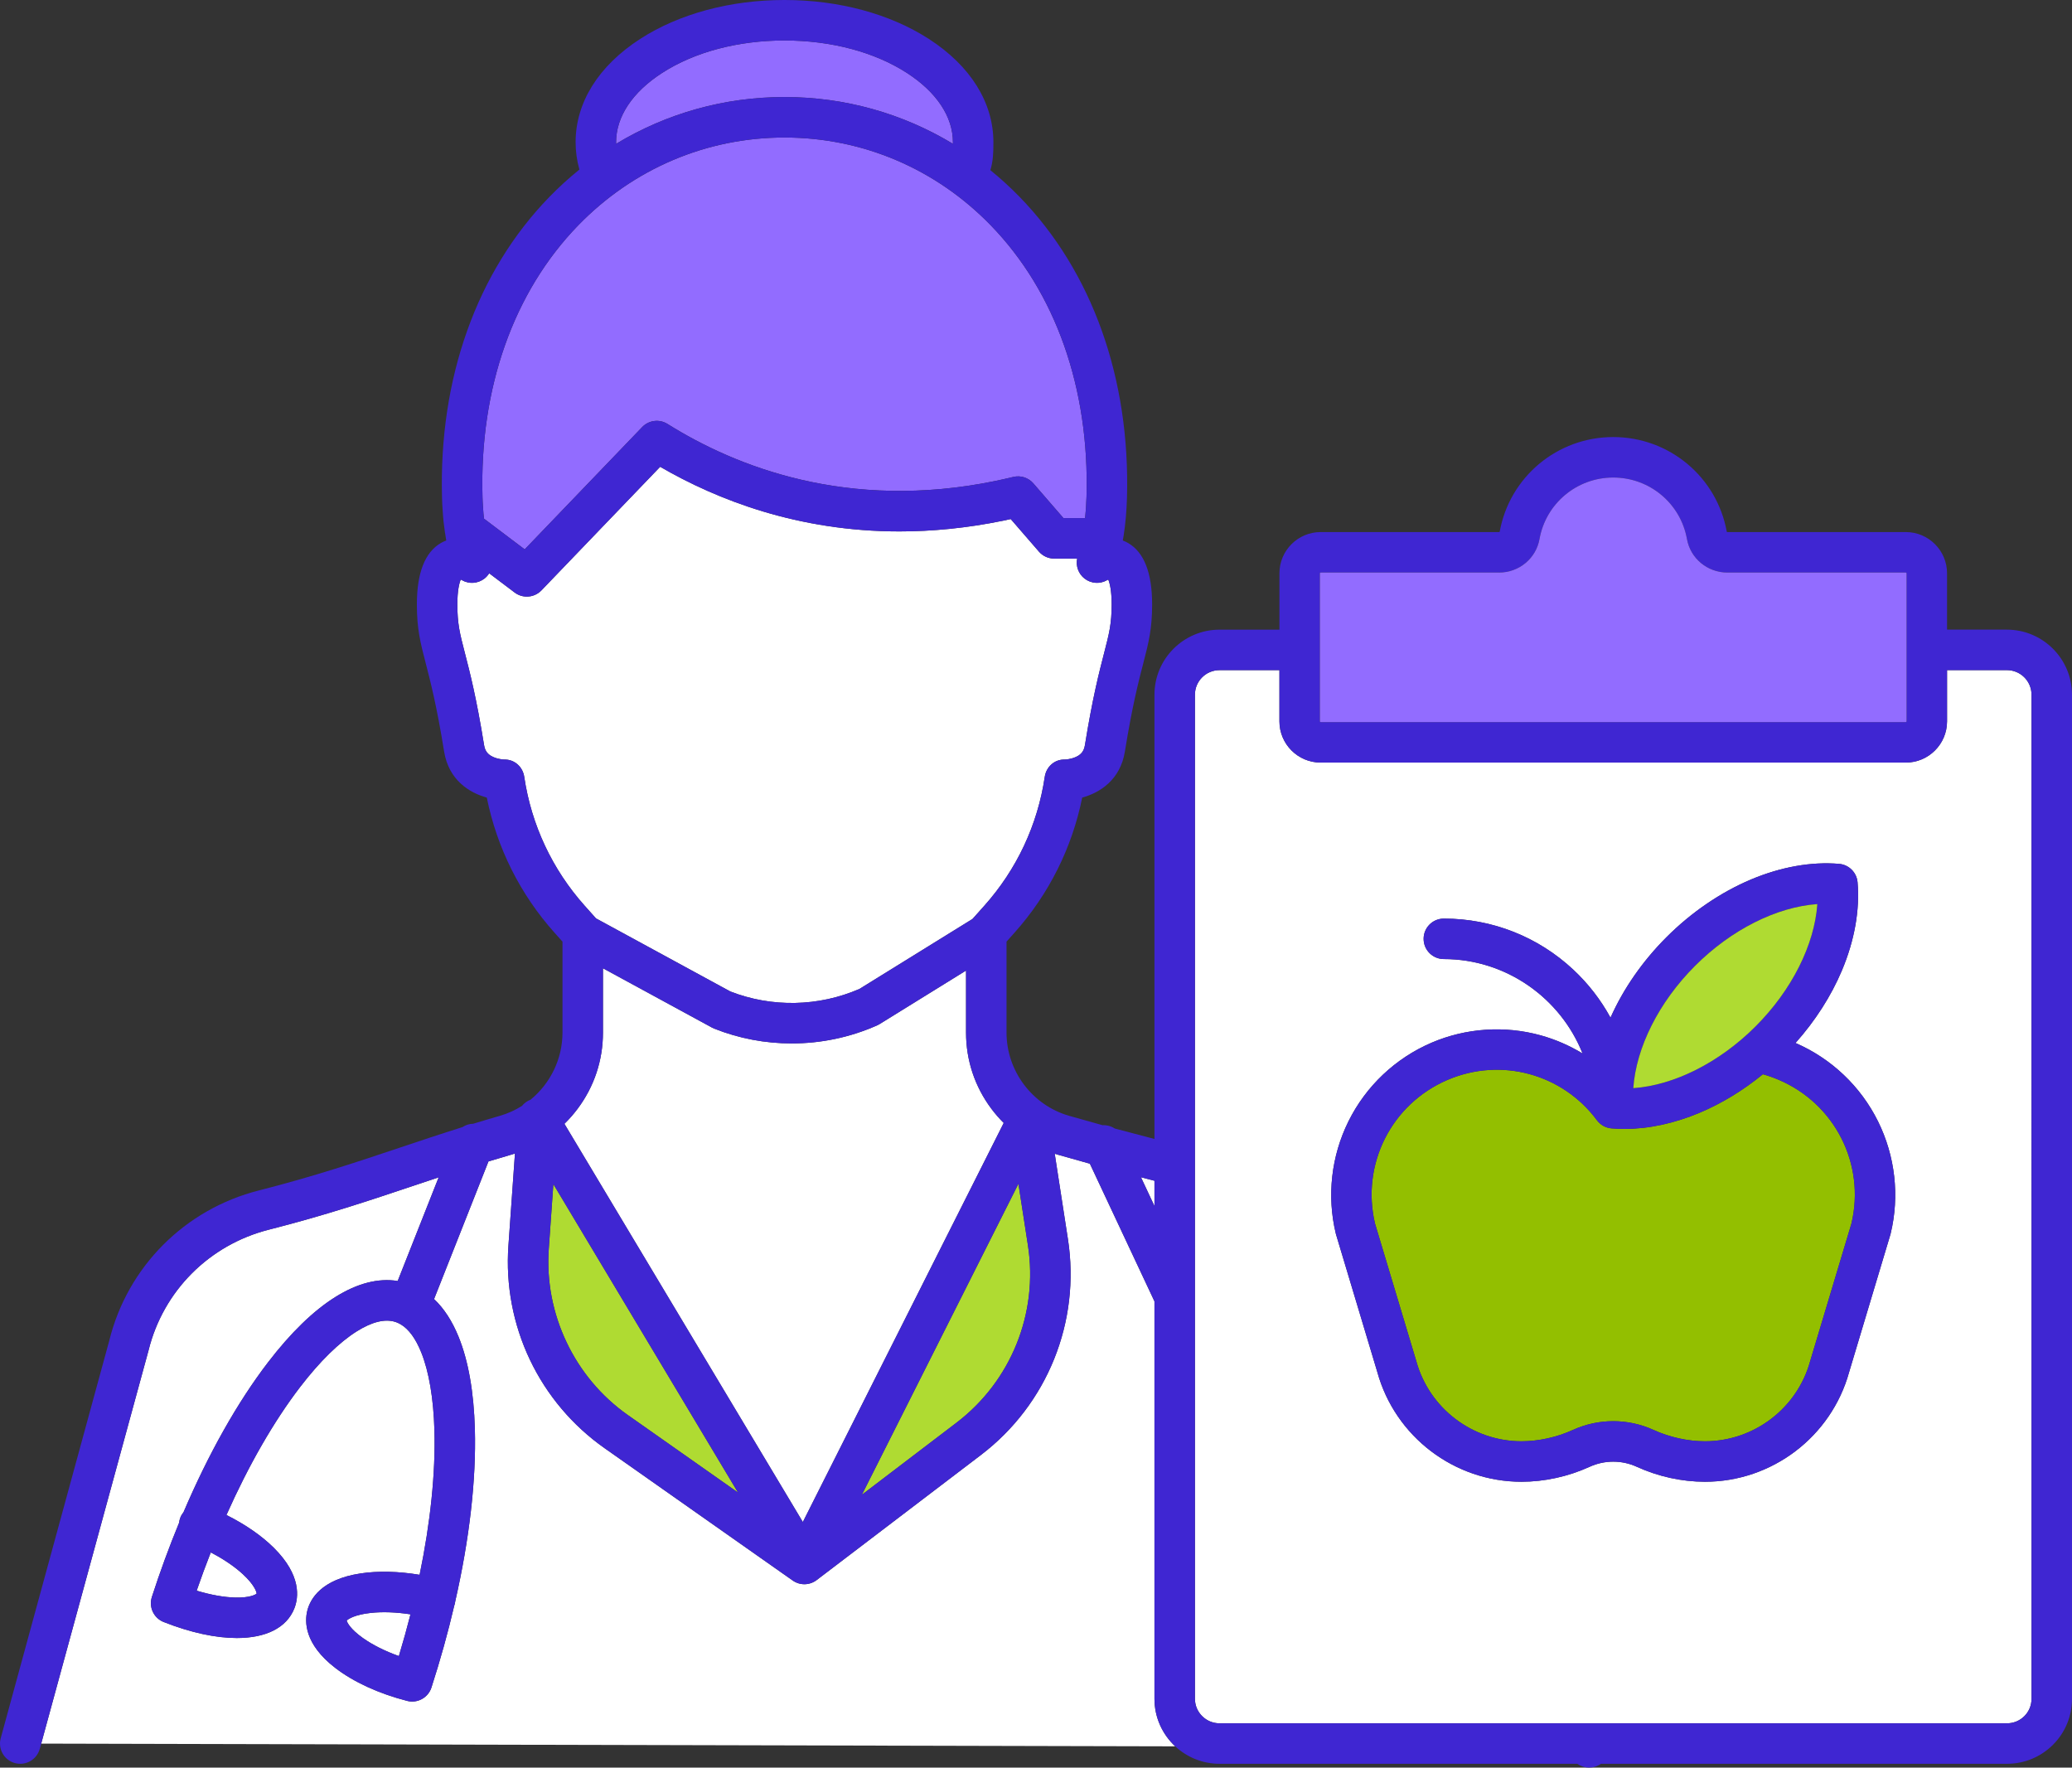 <?xml version="1.0" encoding="UTF-8" standalone="no"?><svg xmlns="http://www.w3.org/2000/svg" xmlns:xlink="http://www.w3.org/1999/xlink" fill="#000000" height="3132" preserveAspectRatio="xMidYMid meet" version="1" viewBox="0.0 0.0 3671.7 3132.0" width="3671.7" zoomAndPan="magnify"><rect x="0.0" y="0.0" width="3671.7" height="3132.0" fill="#333333" stroke="none"/><defs><clipPath id="a"><path d="M 0 0 L 3671.68 0 L 3671.68 3131.961 L 0 3131.961 Z M 0 0"/></clipPath></defs><g><g id="change1_1"><path d="M 1688.637 254.824 C 1688.637 253.887 1688.637 252.945 1688.637 251.953 C 1688.637 206.816 1659.684 163.242 1607.113 129.262 C 1549.695 92.16 1472.664 71.715 1390.184 71.715 C 1307.715 71.715 1230.672 92.16 1173.262 129.262 C 1120.691 163.242 1091.742 206.816 1091.742 251.953 C 1091.742 252.891 1091.781 253.828 1091.812 254.785 C 1181.203 200.773 1283.465 171.934 1390.184 171.934 C 1496.945 171.934 1599.223 200.793 1688.637 254.824" fill="#926cff"/></g><g id="change2_1"><path d="M 2045.773 3010.059 L 2045.773 2305.859 L 1931.32 2061.941 C 1912.438 2056.75 1893.516 2051.441 1874.492 2045.961 C 1872.652 2045.43 1870.852 2044.84 1869.023 2044.262 L 1892.457 2195.77 C 1915.043 2341.961 1855.965 2488.441 1738.27 2578.051 L 1447.195 2799.68 C 1447.168 2799.688 1447.156 2799.699 1447.145 2799.711 L 1447.129 2799.719 C 1446.273 2800.371 1445.406 2800.969 1444.512 2801.531 C 1444.191 2801.73 1443.871 2801.898 1443.539 2802.09 C 1442.941 2802.441 1442.34 2802.789 1441.727 2803.102 C 1441.355 2803.289 1440.984 2803.461 1440.613 2803.641 C 1440.016 2803.91 1439.426 2804.18 1438.824 2804.43 C 1438.441 2804.578 1438.047 2804.719 1437.676 2804.859 C 1437.051 2805.09 1436.438 2805.289 1435.809 2805.48 C 1435.426 2805.602 1435.043 2805.711 1434.66 2805.809 C 1434.008 2805.992 1433.355 2806.141 1432.707 2806.27 C 1432.336 2806.352 1431.965 2806.43 1431.605 2806.488 C 1430.891 2806.621 1430.164 2806.711 1429.434 2806.789 C 1429.129 2806.828 1428.82 2806.879 1428.516 2806.91 C 1427.48 2806.988 1426.445 2807.051 1425.41 2807.051 C 1425.398 2807.051 1425.398 2807.051 1425.398 2807.051 C 1424.426 2807.051 1423.469 2807 1422.512 2806.93 C 1422.215 2806.898 1421.934 2806.859 1421.641 2806.828 C 1420.965 2806.758 1420.285 2806.68 1419.621 2806.57 C 1419.266 2806.512 1418.934 2806.441 1418.586 2806.371 C 1417.973 2806.25 1417.375 2806.129 1416.773 2805.98 C 1416.402 2805.891 1416.047 2805.781 1415.676 2805.68 C 1415.098 2805.52 1414.523 2805.352 1413.961 2805.16 C 1413.594 2805.031 1413.207 2804.898 1412.84 2804.762 C 1412.289 2804.551 1411.754 2804.328 1411.215 2804.102 C 1410.844 2803.941 1410.461 2803.781 1410.09 2803.602 C 1409.555 2803.352 1409.043 2803.082 1408.52 2802.801 C 1408.16 2802.609 1407.805 2802.418 1407.434 2802.219 C 1406.883 2801.891 1406.336 2801.539 1405.797 2801.18 C 1405.504 2800.988 1405.199 2800.809 1404.902 2800.609 C 1404.867 2800.578 1404.816 2800.551 1404.762 2800.52 L 1071.121 2565.852 C 1014.398 2525.961 968.691 2471.77 938.934 2409.141 C 909.172 2346.512 896.035 2276.84 900.93 2207.68 L 912.527 2043.891 C 910.32 2044.602 908.113 2045.312 905.875 2045.961 C 892.137 2049.922 878.738 2053.91 865.59 2057.922 L 769.188 2301.801 C 786.758 2318.301 801.332 2340.742 812.766 2368.949 C 829.996 2411.469 839.664 2466.449 841.504 2532.352 C 844.004 2622.102 831.895 2726.879 806.805 2837 C 806.621 2838.57 806.367 2840.148 805.961 2841.73 C 805.676 2842.848 805.328 2843.949 804.941 2845.02 C 793.832 2892.688 780.332 2941.309 764.523 2990.109 C 764.48 2990.242 764.422 2990.371 764.379 2990.512 C 764.215 2990.992 764.035 2991.461 763.852 2991.93 C 763.676 2992.391 763.5 2992.848 763.309 2993.301 C 763.105 2993.762 762.887 2994.219 762.668 2994.68 C 762.457 2995.109 762.246 2995.551 762.016 2995.969 C 761.789 2996.398 761.543 2996.82 761.297 2997.242 C 761.043 2997.672 760.789 2998.098 760.52 2998.52 C 760.27 2998.902 760.008 2999.281 759.746 2999.66 C 759.445 3000.078 759.145 3000.5 758.828 3000.91 C 758.562 3001.262 758.289 3001.602 758.012 3001.93 C 757.668 3002.34 757.32 3002.75 756.961 3003.141 C 756.68 3003.449 756.395 3003.75 756.105 3004.051 C 755.723 3004.441 755.332 3004.828 754.934 3005.199 C 754.637 3005.48 754.34 3005.75 754.035 3006.02 C 753.621 3006.379 753.199 3006.73 752.77 3007.07 C 752.453 3007.32 752.133 3007.57 751.809 3007.809 C 751.375 3008.141 750.93 3008.441 750.48 3008.75 C 750.141 3008.98 749.797 3009.211 749.445 3009.43 C 749 3009.711 748.543 3009.969 748.082 3010.23 C 747.711 3010.441 747.344 3010.648 746.965 3010.852 C 746.512 3011.09 746.047 3011.309 745.582 3011.52 C 745.184 3011.711 744.789 3011.898 744.383 3012.07 C 743.922 3012.27 743.449 3012.441 742.98 3012.621 C 742.559 3012.781 742.141 3012.941 741.715 3013.078 C 741.234 3013.238 740.754 3013.371 740.27 3013.512 C 739.84 3013.641 739.41 3013.77 738.977 3013.879 C 738.465 3014 737.945 3014.102 737.43 3014.199 C 737.012 3014.289 736.598 3014.379 736.176 3014.449 C 735.57 3014.551 734.957 3014.621 734.344 3014.691 C 734.004 3014.719 733.672 3014.781 733.332 3014.809 C 732.367 3014.879 731.395 3014.93 730.414 3014.93 C 730.316 3014.93 730.211 3014.918 730.109 3014.918 C 729.391 3014.91 728.676 3014.879 727.957 3014.828 C 727.625 3014.809 727.293 3014.77 726.961 3014.738 C 726.449 3014.691 725.938 3014.629 725.422 3014.559 C 725.066 3014.512 724.711 3014.449 724.352 3014.391 C 723.828 3014.301 723.305 3014.191 722.777 3014.078 C 722.465 3014.012 722.152 3013.949 721.836 3013.871 C 721.727 3013.84 721.617 3013.82 721.508 3013.801 C 671.543 3000.992 626.238 2980.199 593.941 2955.242 C 539.219 2912.961 539.586 2873.332 544.672 2853.469 C 549.766 2833.59 568.746 2798.652 638.633 2787.98 C 669.797 2783.23 706.105 2784.121 743.574 2790.371 C 762.785 2697.57 771.918 2610.012 769.809 2534.348 C 768.23 2477.84 760.098 2429.961 746.293 2395.891 C 736.516 2371.762 724.516 2355.34 710.523 2346.871 C 709.133 2346.23 707.793 2345.52 706.523 2344.719 C 704.602 2343.789 702.648 2342.969 700.652 2342.32 C 682.371 2336.402 659.367 2342 632.277 2358.961 C 601.113 2378.469 566.453 2412.48 532.047 2457.34 C 485.215 2518.391 440.578 2596.191 401.266 2684.402 C 434.645 2701.09 463.785 2721.199 485.418 2742.719 C 534.445 2791.5 529.148 2830.77 521.625 2849.84 C 507.938 2884.551 470.84 2902.391 419.656 2902.391 C 382.652 2902.391 338.289 2893.07 290.07 2874.051 C 289.852 2873.961 289.652 2873.852 289.438 2873.758 C 288.836 2873.512 288.254 2873.238 287.676 2872.961 C 287.168 2872.719 286.664 2872.469 286.172 2872.211 C 285.605 2871.898 285.059 2871.578 284.516 2871.238 C 284.039 2870.949 283.562 2870.66 283.102 2870.352 C 282.594 2870 282.105 2869.641 281.617 2869.27 C 281.16 2868.93 280.703 2868.582 280.266 2868.211 C 279.816 2867.84 279.391 2867.449 278.961 2867.059 C 278.527 2866.648 278.094 2866.25 277.68 2865.832 C 277.289 2865.43 276.914 2865.02 276.543 2864.602 C 276.141 2864.152 275.746 2863.711 275.371 2863.238 C 275.02 2862.809 274.695 2862.371 274.367 2861.918 C 274.012 2861.438 273.664 2860.961 273.336 2860.461 C 273.027 2859.992 272.738 2859.512 272.453 2859.031 C 272.156 2858.531 271.859 2858.031 271.586 2857.52 C 271.316 2857.008 271.07 2856.488 270.82 2855.969 C 270.582 2855.461 270.344 2854.949 270.129 2854.43 C 269.898 2853.879 269.695 2853.32 269.496 2852.762 C 269.312 2852.242 269.125 2851.73 268.965 2851.211 C 268.785 2850.621 268.633 2850.039 268.484 2849.449 C 268.352 2848.918 268.219 2848.398 268.109 2847.871 C 267.988 2847.27 267.891 2846.668 267.801 2846.07 C 267.719 2845.52 267.637 2844.98 267.578 2844.43 C 267.516 2843.84 267.48 2843.242 267.445 2842.641 C 267.414 2842.07 267.387 2841.5 267.383 2840.93 C 267.379 2840.352 267.402 2839.77 267.426 2839.18 C 267.449 2838.578 267.48 2837.98 267.539 2837.379 C 267.59 2836.82 267.668 2836.262 267.746 2835.699 C 267.836 2835.07 267.93 2834.449 268.051 2833.82 C 268.16 2833.27 268.293 2832.719 268.43 2832.168 C 268.582 2831.551 268.742 2830.93 268.926 2830.312 C 268.996 2830.09 269.039 2829.859 269.113 2829.641 C 283.777 2784.352 299.961 2740.352 317.363 2698.168 C 317.707 2695.082 318.418 2691.98 319.617 2688.941 C 321.023 2685.371 322.953 2682.168 325.258 2679.352 C 369.359 2576.039 420.75 2484.578 475.137 2413.68 C 515.266 2361.371 555.332 2322.512 594.223 2298.16 C 633.219 2273.75 670.297 2264.238 704.727 2269.762 L 777.309 2086.148 C 762.02 2091.211 746.965 2096.25 732.055 2101.25 C 655.441 2126.93 576.219 2153.48 476.246 2178.891 C 370.66 2205.719 289.02 2287.73 263.184 2392.91 C 263.109 2393.211 263.031 2393.512 262.953 2393.801 L 73.02 3089.469 L 2082.57 3094.32 C 2059.957 3073.281 2045.773 3043.301 2045.773 3010.059" fill="#ffffff"/></g><g id="change2_2"><path d="M 2045.766 2137.004 L 2045.766 2092.164 C 2037.781 2090.121 2029.801 2088.074 2021.844 2086.012 L 2045.766 2137.004" fill="#ffffff"/></g><g id="change2_3"><path d="M 928.984 1376.426 C 941.613 1461.566 978.637 1540.527 1036.051 1604.793 L 1056.199 1627.348 L 1294.109 1756.75 C 1367.617 1785.469 1450.836 1783.801 1523.152 1752.18 L 1723.336 1628.281 L 1744.32 1604.793 C 1801.73 1540.527 1838.75 1461.566 1851.375 1376.426 C 1854.035 1358.484 1868.895 1345.289 1886.953 1345.812 C 1888.41 1345.758 1897.684 1345.277 1906.637 1341.191 C 1916.125 1336.879 1920.875 1330.598 1922.543 1320.234 C 1936.176 1235.844 1947.953 1190.312 1956.566 1157.055 C 1965.445 1122.738 1969.914 1105.527 1969.914 1070.84 C 1969.914 1046.465 1966.492 1032.945 1963.875 1026.852 C 1963.297 1027.148 1962.633 1027.5 1961.895 1027.926 C 1949.211 1035.266 1933.348 1034.148 1921.824 1025.113 C 1911.074 1016.699 1906.113 1002.996 1908.785 989.789 L 1868.145 989.789 C 1857.738 989.789 1847.855 985.266 1841.039 977.402 L 1791.055 919.723 C 1786.5 920.727 1782.004 921.703 1777.562 922.621 C 1712.742 935.871 1651.402 941.629 1593.824 941.629 C 1414.215 941.629 1270.828 885.715 1169.852 827.09 L 959.449 1046.098 C 952.457 1053.379 943.043 1057.113 933.578 1057.113 C 926.016 1057.125 918.422 1054.734 911.984 1049.887 L 866.859 1015.82 C 864.684 1019.312 861.906 1022.48 858.543 1025.113 C 847.016 1034.148 831.152 1035.266 818.473 1027.926 C 817.738 1027.5 817.074 1027.148 816.48 1026.852 C 813.879 1032.945 810.453 1046.477 810.453 1070.84 C 810.453 1105.527 814.914 1122.738 823.797 1157.055 C 832.406 1190.301 844.195 1235.844 857.812 1320.234 C 859.488 1330.598 864.242 1336.879 873.723 1341.191 C 882.676 1345.277 891.965 1345.758 893.406 1345.812 C 911.508 1345.348 926.32 1358.484 928.984 1376.426" fill="#ffffff"/></g><g id="change2_4"><path d="M 1756.996 1964.91 C 1727.48 1925.594 1711.875 1878.824 1711.875 1829.656 L 1711.875 1719.719 L 1558.789 1814.477 C 1557.426 1815.316 1556.008 1816.059 1554.547 1816.727 C 1506.676 1838.102 1454.844 1848.84 1403.012 1848.84 C 1356.262 1848.84 1309.527 1840.121 1265.629 1822.617 C 1264.309 1822.094 1263.02 1821.496 1261.766 1820.816 L 1068.477 1715.668 L 1068.477 1829.656 C 1068.477 1878.824 1052.879 1925.594 1023.367 1964.91 C 1016.266 1974.371 1008.508 1983.168 1000.188 1991.273 L 1422.672 2696.84 L 1778.656 1989.758 C 1770.918 1982.062 1763.652 1973.793 1756.996 1964.91" fill="#ffffff"/></g><g id="change1_2"><path d="M 1024.828 399.066 C 909.891 517.293 849.582 688.109 855.004 880.066 C 855.215 887.012 855.414 893.656 856 899.68 C 856.047 900.195 856.09 900.707 856.117 901.223 C 856.43 907.051 856.906 912.883 857.582 918.961 L 929.781 973.445 L 1137.98 756.734 C 1149.738 744.492 1168.488 742.172 1182.879 751.207 C 1303.508 826.801 1502.09 905.742 1763.066 852.387 C 1773.484 850.207 1784.504 847.742 1795.668 845.07 C 1808.691 841.934 1822.371 846.328 1831.125 856.445 L 1884.516 918.074 L 1922.859 918.074 C 1924.137 905.934 1924.988 893.211 1925.359 880.066 C 1930.781 688.109 1870.465 517.293 1755.527 399.066 C 1658.117 298.863 1528.359 243.664 1390.18 243.664 C 1252 243.664 1122.25 298.863 1024.828 399.066" fill="#926cff"/></g><g id="change3_1"><path d="M 1821.57 2206.73 L 1804.691 2097.539 L 1527.305 2648.531 L 1694.812 2520.98 C 1791.574 2447.32 1840.141 2326.898 1821.57 2206.73" fill="#afdb32"/></g><g id="change3_2"><path d="M 1112.379 2507.191 L 1307.84 2644.66 L 980.59 2098.141 L 972.477 2212.738 C 964.32 2327.93 1017.93 2440.75 1112.379 2507.191" fill="#afdb32"/></g><g id="change2_5"><path d="M 348.492 2818.48 C 373.52 2825.98 397.191 2830.238 417.195 2830.691 C 442.496 2831.23 452.809 2825.602 454.773 2823.609 C 454.621 2820.371 450.473 2807.75 430.102 2789.059 C 415.133 2775.32 395.645 2762.191 373.484 2750.73 C 364.789 2772.84 356.453 2795.449 348.492 2818.48" fill="#ffffff"/></g><g id="change2_6"><path d="M 643.059 2902.379 C 660.277 2914.609 682.262 2925.59 706.809 2934.371 C 714.312 2909.551 721.18 2884.859 727.398 2860.41 C 702.199 2856.531 677.953 2855.629 656.895 2857.922 C 628.852 2860.961 617.055 2868.621 614.336 2871.469 C 615.164 2875.059 621.164 2886.828 643.059 2902.379" fill="#ffffff"/></g><g id="change2_7"><path d="M 3350.336 2185.812 C 3350.18 2186.441 3350.004 2187.062 3349.828 2187.68 L 3276.766 2431.191 C 3245.164 2545.609 3140.188 2625.492 3021.348 2625.492 C 2980.312 2625.492 2938.523 2616.32 2900.449 2598.961 C 2873.945 2586.871 2843.512 2586.871 2816.988 2598.961 C 2778.934 2616.32 2737.125 2625.492 2696.09 2625.492 C 2577.246 2625.492 2472.273 2545.621 2440.691 2431.199 L 2367.633 2187.691 C 2367.434 2187.062 2367.277 2186.441 2367.125 2185.812 C 2351.023 2119.211 2358.973 2048.57 2389.539 1986.879 C 2420.438 1924.48 2472.758 1874.988 2536.852 1847.539 C 2597.832 1821.441 2666.539 1816.82 2730.301 1834.539 C 2756.449 1841.801 2781.383 1852.699 2804.398 1866.691 C 2765.395 1768.531 2669.035 1699.359 2558.586 1699.359 C 2538.773 1699.359 2522.738 1683.309 2522.738 1663.5 C 2522.738 1643.699 2538.773 1627.641 2558.586 1627.641 C 2643.945 1627.641 2725.309 1659.691 2787.703 1717.883 C 2814.535 1742.891 2836.777 1771.719 2853.914 1803.211 C 2876.598 1752.121 2910.719 1702.973 2953.012 1660.672 C 2997.227 1616.461 3048.91 1581.141 3102.488 1558.52 C 3155.691 1536.07 3209.824 1526.441 3259.055 1530.66 C 3276.438 1532.148 3290.219 1545.941 3291.719 1563.32 C 3295.938 1612.531 3286.309 1666.672 3263.848 1719.871 C 3244.766 1765.062 3216.629 1808.902 3181.754 1848.051 C 3245.34 1875.598 3297.219 1924.852 3327.941 1986.879 C 3358.484 2048.559 3366.434 2119.211 3350.336 2185.812 Z M 3599.969 3010.078 L 3599.945 1230.871 C 3599.945 1206.891 3580.379 1187.379 3556.352 1187.379 L 3450.273 1187.379 L 3450.273 1278.191 C 3450.273 1318.449 3417.496 1351.199 3377.211 1351.199 L 2340.289 1351.199 C 2299.984 1351.199 2267.23 1318.449 2267.23 1278.191 L 2267.23 1187.422 L 2161.07 1187.422 C 2137.039 1187.422 2117.492 1206.91 2117.492 1230.871 L 2117.492 3010.059 C 2117.492 3034.02 2137.039 3053.512 2161.07 3053.512 L 3556.418 3053.512 C 3568.098 3053.512 3579.031 3049 3587.246 3040.82 C 3595.441 3032.641 3599.969 3021.719 3599.969 3010.078" fill="#ffffff"/></g><g clip-path="url(#a)" id="change4_2"><path d="M 1527.312 2648.531 L 1804.691 2097.539 L 1821.574 2206.73 C 1840.145 2326.898 1791.574 2447.32 1694.824 2520.98 Z M 972.477 2212.738 L 980.59 2098.137 L 1307.84 2644.66 L 1112.383 2507.188 C 1017.934 2440.75 964.32 2327.93 972.477 2212.738 Z M 1000.191 1991.266 C 1008.512 1983.156 1016.273 1974.367 1023.371 1964.906 C 1052.879 1925.59 1068.48 1878.816 1068.48 1829.648 L 1068.48 1715.668 L 1261.77 1820.809 C 1263.023 1821.488 1264.312 1822.086 1265.633 1822.617 C 1309.531 1840.117 1356.273 1848.84 1403.012 1848.84 C 1454.852 1848.84 1506.684 1838.098 1554.555 1816.719 C 1556.012 1816.059 1557.43 1815.309 1558.793 1814.469 L 1711.883 1719.707 L 1711.883 1829.648 C 1711.883 1878.816 1727.484 1925.59 1757.004 1964.906 C 1763.66 1973.789 1770.922 1982.059 1778.66 1989.75 L 1422.684 2696.84 Z M 1390.184 243.656 C 1528.363 243.656 1658.121 298.844 1755.531 399.062 C 1870.473 517.277 1930.781 688.113 1925.363 880.066 C 1924.984 893.215 1924.141 905.926 1922.863 918.059 L 1884.523 918.059 L 1831.133 856.449 C 1822.375 846.336 1808.691 841.941 1795.672 845.051 C 1784.504 847.73 1773.492 850.211 1763.07 852.371 C 1502.094 905.727 1303.512 826.805 1182.883 751.188 C 1168.492 742.176 1149.742 744.473 1137.98 756.727 L 929.785 973.445 L 857.586 918.957 C 856.91 912.875 856.43 907.055 856.117 901.219 C 856.09 900.707 856.051 900.191 856 899.68 C 855.418 893.648 855.215 887.012 855.004 880.066 C 849.582 688.113 909.895 517.277 1024.832 399.062 C 1122.25 298.844 1252.004 243.656 1390.184 243.656 Z M 1091.742 251.945 C 1091.742 206.805 1120.691 163.238 1173.262 129.27 C 1230.672 92.148 1307.711 71.719 1390.184 71.719 C 1472.664 71.719 1549.691 92.148 1607.113 129.27 C 1659.684 163.238 1688.633 206.805 1688.633 251.945 C 1688.633 252.938 1688.633 253.906 1688.633 254.828 C 1599.223 200.789 1496.941 171.934 1390.184 171.934 C 1283.461 171.934 1181.199 200.77 1091.812 254.785 C 1091.781 253.84 1091.742 252.891 1091.742 251.945 Z M 873.723 1341.188 C 864.246 1336.867 859.488 1330.598 857.816 1320.238 C 844.199 1235.836 832.41 1190.297 823.801 1157.047 C 814.918 1122.738 810.457 1105.516 810.457 1070.84 C 810.457 1046.477 813.879 1032.938 816.484 1026.848 C 817.078 1027.148 817.742 1027.496 818.477 1027.926 C 831.156 1035.258 847.016 1034.145 858.547 1025.105 C 861.91 1022.477 864.688 1019.305 866.859 1015.816 L 911.984 1049.879 C 918.426 1054.727 926.02 1057.117 933.578 1057.105 C 943.047 1057.105 952.457 1053.375 959.453 1046.094 L 1169.852 827.098 C 1270.832 885.715 1414.223 941.629 1593.82 941.625 C 1651.414 941.621 1712.742 935.871 1777.57 922.621 C 1782.004 921.695 1786.504 920.73 1791.062 919.723 L 1841.043 977.406 C 1847.852 985.266 1857.742 989.785 1868.145 989.785 L 1908.793 989.785 C 1906.121 1002.984 1911.082 1016.699 1921.824 1025.105 C 1933.352 1034.137 1949.215 1035.258 1961.895 1027.926 C 1962.633 1027.496 1963.293 1027.148 1963.883 1026.848 C 1966.492 1032.938 1969.914 1046.469 1969.914 1070.84 C 1969.914 1105.516 1965.453 1122.738 1956.574 1157.059 C 1947.965 1190.309 1936.172 1235.836 1922.551 1320.238 C 1920.883 1330.598 1916.125 1336.867 1906.641 1341.188 C 1897.691 1345.277 1888.414 1345.758 1886.965 1345.816 C 1868.895 1345.289 1854.043 1358.477 1851.383 1376.418 C 1838.75 1461.559 1801.734 1540.527 1744.324 1604.789 L 1723.332 1628.277 L 1523.152 1752.18 C 1450.84 1783.797 1367.621 1785.465 1294.113 1756.75 L 1056.199 1627.34 L 1036.051 1604.789 C 978.637 1540.527 941.613 1461.559 928.984 1376.418 C 926.324 1358.477 911.508 1345.336 893.41 1345.816 C 891.965 1345.758 882.68 1345.277 873.723 1341.188 Z M 2728.078 955.195 C 2739.363 892 2794.305 846.133 2858.75 846.133 C 2923.195 846.133 2978.137 892 2989.422 955.199 C 2995.547 989.555 3025.711 1014.488 3061.098 1014.488 L 3377.227 1014.488 C 3377.945 1014.488 3378.555 1015.066 3378.555 1015.777 L 3378.555 1278.188 C 3378.555 1278.898 3377.945 1279.469 3377.227 1279.469 L 2340.273 1279.469 C 2339.551 1279.469 2338.945 1278.898 2338.945 1278.188 L 2338.945 1015.777 C 2338.945 1015.066 2339.551 1014.488 2340.273 1014.488 L 2656.398 1014.488 C 2691.812 1014.488 2721.949 989.551 2728.078 955.195 Z M 2045.773 2136.996 L 2021.852 2086.008 C 2029.812 2088.07 2037.793 2090.121 2045.773 2092.156 Z M 2161.074 3053.512 C 2137.043 3053.512 2117.492 3034.02 2117.492 3010.059 L 2117.492 1230.867 C 2117.492 1206.906 2137.043 1187.418 2161.074 1187.418 L 2267.223 1187.418 L 2267.223 1278.188 C 2267.223 1318.445 2299.996 1351.195 2340.273 1351.195 L 3377.227 1351.195 C 3417.5 1351.195 3450.277 1318.445 3450.277 1278.188 L 3450.277 1187.379 L 3556.352 1187.379 C 3580.387 1187.379 3599.961 1206.887 3599.961 1230.867 L 3599.961 3010.078 C 3599.984 3021.719 3595.457 3032.641 3587.258 3040.82 C 3579.035 3049 3568.086 3053.512 3556.418 3053.512 Z M 656.898 2857.922 C 677.957 2855.629 702.203 2856.531 727.402 2860.41 C 721.18 2884.859 714.312 2909.551 706.809 2934.371 C 682.266 2925.59 660.281 2914.609 643.059 2902.379 C 621.164 2886.828 615.168 2875.059 614.336 2871.469 C 617.055 2868.621 628.855 2860.957 656.898 2857.922 Z M 454.773 2823.609 C 452.809 2825.602 442.496 2831.23 417.199 2830.688 C 397.191 2830.242 373.52 2825.98 348.496 2818.48 C 356.453 2795.449 364.793 2772.84 373.484 2750.73 C 395.645 2762.191 415.133 2775.32 430.102 2789.059 C 450.473 2807.75 454.625 2820.371 454.773 2823.609 Z M 3671.684 1230.867 C 3671.684 1167.336 3619.941 1115.656 3556.352 1115.656 L 3450.277 1115.656 L 3450.277 1015.777 C 3450.277 975.52 3417.5 942.762 3377.227 942.762 L 3061.098 942.762 C 3060.535 942.762 3060.152 942.523 3059.996 942.383 C 3042.516 845.051 2957.906 774.41 2858.75 774.41 C 2759.59 774.41 2674.984 845.051 2657.504 942.387 C 2657.324 942.523 2656.965 942.762 2656.398 942.762 L 2340.273 942.762 C 2299.996 942.762 2267.223 975.52 2267.223 1015.777 L 2267.223 1115.695 L 2161.074 1115.695 C 2097.496 1115.695 2045.773 1167.355 2045.773 1230.867 L 2045.773 2018.109 C 2022.262 2012.059 1998.832 2005.91 1975.395 1999.598 C 1969.051 1995.449 1961.512 1993.348 1953.863 1993.746 C 1934.07 1988.328 1914.262 1982.77 1894.363 1977.039 C 1829.152 1958.25 1783.613 1897.637 1783.613 1829.648 L 1783.613 1668.457 L 1797.801 1652.578 C 1858.633 1584.488 1899.781 1502.207 1917.734 1413.227 C 1949.145 1404.637 1985.281 1381.75 1993.363 1331.656 C 2006.441 1250.578 2017.754 1206.906 2026.004 1175.027 C 2035.414 1138.668 2041.633 1114.645 2041.633 1070.84 C 2041.633 1015.008 2027.293 978.422 1998.992 962.098 C 1996.445 960.625 1993.312 959.07 1989.652 957.703 C 1989.895 956.367 1990.102 955.086 1990.305 953.891 C 1990.504 952.68 1990.703 951.438 1990.941 950.164 C 1991.012 949.812 1991.074 949.461 1991.121 949.109 C 1994.383 928.238 1996.375 905.695 1997.062 882.113 C 1997.062 882.105 1997.062 882.098 1997.062 882.09 C 2003.031 670.609 1935.523 481.305 1806.965 349.055 C 1790.434 332.047 1773.074 316.211 1754.992 301.527 C 1759.953 285.195 1760.352 270.574 1760.352 251.945 C 1760.352 181.645 1719.766 116.68 1646.043 69.035 C 1577.172 24.504 1486.301 -0.004 1390.184 -0.004 C 1294.062 -0.004 1203.203 24.504 1134.324 69.035 C 1060.613 116.68 1020.012 181.645 1020.012 251.945 C 1020.012 268.301 1022.262 284.52 1026.723 300.422 C 1008.152 315.426 990.344 331.645 973.402 349.055 C 844.844 481.305 777.336 670.609 783.312 882.164 C 783.543 889.801 783.781 897.688 784.535 905.809 C 785.211 917.922 786.512 930.359 788.508 943.797 C 788.621 944.555 788.797 945.301 788.957 946.047 C 789.547 950.027 790.152 953.934 790.793 957.676 C 787.102 959.051 783.949 960.613 781.375 962.098 C 753.082 978.422 738.734 1015.008 738.734 1070.84 C 738.734 1114.645 744.949 1138.668 754.363 1175.027 C 762.621 1206.906 773.926 1250.578 787.008 1331.656 C 795.09 1381.75 831.227 1404.637 862.633 1413.227 C 880.586 1502.207 921.738 1584.5 982.57 1652.578 L 996.758 1668.457 L 996.758 1829.648 C 996.758 1876.527 975.094 1919.906 940.266 1948.48 C 934.18 1950.758 928.941 1954.609 924.98 1959.508 C 913.062 1967.047 899.992 1973.008 886.012 1977.039 C 869.789 1981.711 854.043 1986.418 838.68 1991.137 C 831.789 1991.258 825.117 1993.367 819.445 1997.129 C 780.949 2009.23 744.715 2021.359 709.266 2033.238 C 633.898 2058.496 555.965 2084.617 458.582 2109.367 C 327.414 2142.699 225.938 2244.598 193.645 2375.348 L 1.273 3079.93 C -3.941 3099.039 7.32 3118.762 26.426 3123.969 C 45.531 3129.191 65.25 3117.93 70.469 3098.82 L 73.02 3089.469 L 262.953 2393.797 C 263.031 2393.508 263.109 2393.207 263.184 2392.91 C 289.02 2287.73 370.66 2205.719 476.246 2178.891 C 576.223 2153.477 655.445 2126.93 732.059 2101.25 C 746.965 2096.25 762.023 2091.211 777.309 2086.148 L 704.73 2269.758 C 670.301 2264.238 633.219 2273.75 594.223 2298.16 C 555.332 2322.508 515.266 2361.367 475.141 2413.68 C 420.75 2484.578 369.359 2576.039 325.258 2679.348 C 322.953 2682.168 321.027 2685.371 319.617 2688.938 C 318.422 2691.98 317.707 2695.078 317.363 2698.168 C 299.961 2740.348 283.781 2784.348 269.109 2829.641 C 269.039 2829.859 268.996 2830.09 268.93 2830.309 C 268.742 2830.93 268.582 2831.551 268.43 2832.168 C 268.293 2832.719 268.16 2833.27 268.051 2833.82 C 267.93 2834.449 267.836 2835.07 267.746 2835.699 C 267.668 2836.258 267.59 2836.82 267.535 2837.379 C 267.48 2837.98 267.449 2838.578 267.426 2839.18 C 267.402 2839.77 267.379 2840.352 267.383 2840.93 C 267.387 2841.5 267.414 2842.07 267.445 2842.637 C 267.48 2843.238 267.516 2843.84 267.578 2844.43 C 267.637 2844.98 267.719 2845.52 267.801 2846.07 C 267.895 2846.668 267.988 2847.27 268.109 2847.867 C 268.219 2848.398 268.352 2848.918 268.484 2849.449 C 268.633 2850.039 268.785 2850.621 268.965 2851.211 C 269.129 2851.73 269.312 2852.238 269.496 2852.758 C 269.695 2853.32 269.898 2853.879 270.129 2854.43 C 270.344 2854.949 270.582 2855.461 270.824 2855.969 C 271.07 2856.488 271.312 2857.012 271.586 2857.52 C 271.859 2858.031 272.156 2858.531 272.453 2859.027 C 272.738 2859.512 273.027 2859.992 273.336 2860.457 C 273.664 2860.957 274.012 2861.438 274.367 2861.918 C 274.695 2862.367 275.023 2862.809 275.367 2863.242 C 275.746 2863.711 276.141 2864.148 276.543 2864.598 C 276.914 2865.02 277.289 2865.43 277.684 2865.828 C 278.094 2866.25 278.527 2866.648 278.961 2867.059 C 279.391 2867.449 279.816 2867.84 280.266 2868.211 C 280.703 2868.578 281.16 2868.93 281.617 2869.27 C 282.105 2869.641 282.594 2870 283.105 2870.352 C 283.562 2870.66 284.039 2870.949 284.516 2871.238 C 285.059 2871.578 285.605 2871.898 286.172 2872.211 C 286.664 2872.469 287.168 2872.719 287.676 2872.961 C 288.254 2873.238 288.836 2873.512 289.438 2873.762 C 289.652 2873.852 289.852 2873.957 290.07 2874.047 C 338.289 2893.07 382.656 2902.387 419.656 2902.387 C 470.84 2902.387 507.938 2884.551 521.629 2849.84 C 529.148 2830.77 534.445 2791.5 485.418 2742.719 C 463.785 2721.199 434.645 2701.09 401.266 2684.398 C 440.578 2596.188 485.215 2518.391 532.047 2457.34 C 566.457 2412.48 601.113 2378.469 632.277 2358.957 C 659.367 2342 682.371 2336.398 700.656 2342.316 C 702.648 2342.969 704.602 2343.789 706.527 2344.719 C 707.793 2345.52 709.133 2346.23 710.527 2346.867 C 724.52 2355.34 736.516 2371.758 746.293 2395.891 C 760.102 2429.961 768.23 2477.84 769.809 2534.348 C 771.918 2610.012 762.785 2697.57 743.574 2790.371 C 706.109 2784.117 669.797 2783.23 638.633 2787.98 C 568.746 2798.648 549.766 2833.59 544.676 2853.469 C 539.586 2873.328 539.219 2912.961 593.945 2955.238 C 626.238 2980.199 671.543 3000.988 721.508 3013.801 C 721.617 3013.82 721.73 3013.84 721.84 3013.871 C 722.152 3013.949 722.465 3014.008 722.781 3014.078 C 723.305 3014.191 723.828 3014.301 724.352 3014.391 C 724.711 3014.449 725.066 3014.512 725.422 3014.559 C 725.938 3014.629 726.449 3014.691 726.965 3014.738 C 727.297 3014.77 727.625 3014.809 727.957 3014.828 C 728.676 3014.879 729.395 3014.91 730.109 3014.918 C 730.211 3014.918 730.316 3014.93 730.418 3014.93 C 731.395 3014.93 732.367 3014.879 733.336 3014.809 C 733.672 3014.781 734.004 3014.719 734.344 3014.691 C 734.957 3014.621 735.57 3014.551 736.18 3014.449 C 736.598 3014.379 737.012 3014.289 737.43 3014.199 C 737.949 3014.098 738.465 3014 738.977 3013.879 C 739.414 3013.77 739.84 3013.641 740.273 3013.512 C 740.754 3013.371 741.238 3013.238 741.715 3013.078 C 742.141 3012.941 742.562 3012.781 742.98 3012.621 C 743.449 3012.441 743.922 3012.27 744.383 3012.07 C 744.789 3011.898 745.184 3011.711 745.582 3011.52 C 746.047 3011.309 746.512 3011.09 746.965 3010.848 C 747.344 3010.648 747.715 3010.438 748.086 3010.23 C 748.543 3009.969 749 3009.711 749.449 3009.43 C 749.797 3009.211 750.141 3008.98 750.484 3008.75 C 750.93 3008.441 751.375 3008.141 751.809 3007.809 C 752.133 3007.57 752.453 3007.32 752.773 3007.07 C 753.199 3006.73 753.621 3006.379 754.035 3006.02 C 754.34 3005.75 754.641 3005.48 754.934 3005.199 C 755.336 3004.828 755.727 3004.438 756.105 3004.051 C 756.395 3003.75 756.684 3003.449 756.961 3003.141 C 757.32 3002.75 757.672 3002.34 758.012 3001.93 C 758.289 3001.598 758.562 3001.262 758.828 3000.91 C 759.145 3000.5 759.449 3000.078 759.746 2999.66 C 760.008 2999.281 760.27 2998.898 760.52 2998.52 C 760.789 2998.098 761.047 2997.668 761.297 2997.238 C 761.547 2996.82 761.789 2996.398 762.02 2995.969 C 762.246 2995.551 762.457 2995.109 762.668 2994.68 C 762.887 2994.219 763.109 2993.758 763.309 2993.301 C 763.504 2992.852 763.68 2992.391 763.855 2991.93 C 764.035 2991.461 764.219 2990.988 764.379 2990.508 C 764.426 2990.371 764.484 2990.238 764.527 2990.109 C 780.336 2941.309 793.836 2892.688 804.945 2845.02 C 805.328 2843.949 805.676 2842.852 805.965 2841.73 C 806.371 2840.148 806.621 2838.57 806.809 2837 C 831.895 2726.879 844.004 2622.102 841.504 2532.348 C 839.668 2466.449 830 2411.469 812.766 2368.949 C 801.336 2340.738 786.758 2318.297 769.191 2301.797 L 865.594 2057.918 C 878.738 2053.91 892.137 2049.918 905.875 2045.957 C 908.113 2045.309 910.32 2044.598 912.527 2043.891 L 900.934 2207.68 C 896.035 2276.836 909.176 2346.508 938.934 2409.137 C 968.691 2471.77 1014.402 2525.961 1071.121 2565.848 L 1404.773 2800.52 C 1404.82 2800.551 1404.871 2800.578 1404.91 2800.609 C 1405.203 2800.809 1405.5 2800.992 1405.801 2801.18 C 1406.344 2801.539 1406.891 2801.891 1407.441 2802.219 C 1407.801 2802.418 1408.16 2802.609 1408.523 2802.801 C 1409.043 2803.078 1409.562 2803.348 1410.094 2803.598 C 1410.461 2803.781 1410.844 2803.938 1411.223 2804.098 C 1411.754 2804.328 1412.293 2804.551 1412.844 2804.758 C 1413.211 2804.898 1413.594 2805.031 1413.961 2805.16 C 1414.531 2805.348 1415.102 2805.52 1415.672 2805.68 C 1416.043 2805.781 1416.402 2805.891 1416.77 2805.98 C 1417.371 2806.129 1417.984 2806.25 1418.59 2806.371 C 1418.934 2806.441 1419.273 2806.508 1419.621 2806.57 C 1420.293 2806.68 1420.973 2806.758 1421.641 2806.828 C 1421.934 2806.859 1422.223 2806.898 1422.512 2806.93 C 1423.473 2807 1424.434 2807.051 1425.402 2807.051 C 1425.402 2807.051 1425.402 2807.051 1425.414 2807.051 C 1426.441 2807.051 1427.484 2806.988 1428.512 2806.91 C 1428.824 2806.879 1429.133 2806.828 1429.441 2806.789 C 1430.164 2806.711 1430.895 2806.621 1431.613 2806.488 C 1431.973 2806.43 1432.34 2806.348 1432.703 2806.27 C 1433.363 2806.141 1434.012 2805.988 1434.66 2805.809 C 1435.051 2805.711 1435.434 2805.598 1435.812 2805.48 C 1436.441 2805.289 1437.051 2805.09 1437.672 2804.859 C 1438.051 2804.719 1438.441 2804.578 1438.82 2804.43 C 1439.434 2804.18 1440.023 2803.91 1440.613 2803.641 C 1440.98 2803.461 1441.363 2803.289 1441.73 2803.098 C 1442.344 2802.789 1442.941 2802.438 1443.543 2802.09 C 1443.871 2801.898 1444.191 2801.73 1444.512 2801.527 C 1445.402 2800.969 1446.281 2800.367 1447.133 2799.719 L 1447.145 2799.707 C 1447.164 2799.699 1447.172 2799.688 1447.191 2799.68 L 1738.273 2578.047 C 1855.973 2488.438 1915.043 2341.961 1892.453 2195.766 L 1869.035 2044.258 C 1870.852 2044.836 1872.652 2045.43 1874.492 2045.957 C 1893.523 2051.438 1912.441 2056.746 1931.324 2061.938 L 2045.773 2305.859 L 2045.773 3010.059 C 2045.773 3043.301 2059.953 3073.281 2082.574 3094.32 C 2103.172 3113.48 2130.762 3125.238 2161.074 3125.238 L 2795.137 3125.238 C 2801.152 3129.539 2808.426 3131.961 2815.996 3131.961 C 2819.531 3131.961 2823.113 3131.441 2826.648 3130.34 C 2830.41 3129.168 2833.836 3127.418 2836.875 3125.238 L 3556.418 3125.238 C 3587.211 3125.238 3616.156 3113.289 3637.918 3091.602 C 3659.699 3069.859 3671.707 3040.891 3671.684 3010.059 L 3671.684 1230.867" fill="#3f26d2"/></g><g id="change1_3"><path d="M 2340.277 1014.5 C 2339.531 1014.5 2338.93 1015.059 2338.93 1015.785 L 2338.93 1278.191 C 2338.93 1278.898 2339.531 1279.469 2340.277 1279.469 L 3377.203 1279.469 C 3377.949 1279.469 3378.551 1278.898 3378.551 1278.191 L 3378.551 1015.785 C 3378.551 1015.059 3377.949 1014.5 3377.203 1014.5 L 3061.09 1014.5 C 3025.711 1014.5 2995.551 989.566 2989.414 955.199 C 2978.141 892.004 2923.191 846.133 2858.73 846.133 C 2794.309 846.133 2739.34 892.004 2728.066 955.199 C 2721.93 989.543 2691.793 1014.5 2656.391 1014.5 L 2340.277 1014.5" fill="#926cff"/></g><g id="change5_1"><path d="M 3152.367 1913.469 C 3142.855 1909.398 3133.445 1906.09 3123.934 1903.449 C 3089.109 1931.871 3051.164 1955.059 3012.207 1971.5 C 2967.164 1990.512 2921.449 2000.34 2878.617 2000.34 C 2870.848 2000.34 2863.203 2000.02 2855.66 1999.371 C 2855.254 1999.34 2854.887 1999.258 2854.48 1999.219 C 2853.996 1999.16 2853.508 1999.098 2853 1999.02 C 2852.352 1998.922 2851.723 1998.789 2851.094 1998.652 C 2850.648 1998.551 2850.203 1998.461 2849.758 1998.352 C 2849.086 1998.18 2848.438 1997.969 2847.789 1997.762 C 2847.383 1997.629 2846.977 1997.52 2846.574 1997.379 C 2845.902 1997.129 2845.234 1996.84 2844.566 1996.559 C 2844.199 1996.398 2843.836 1996.27 2843.488 1996.109 C 2842.535 1995.648 2841.582 1995.16 2840.672 1994.629 C 2840.203 1994.359 2839.758 1994.039 2839.293 1993.75 C 2838.844 1993.449 2838.379 1993.172 2837.934 1992.852 C 2837.465 1992.52 2837.02 1992.16 2836.574 1991.801 C 2836.148 1991.469 2835.723 1991.141 2835.316 1990.789 C 2834.891 1990.43 2834.504 1990.051 2834.121 1989.672 C 2833.676 1989.27 2833.246 1988.848 2832.844 1988.422 C 2832.496 1988.059 2832.152 1987.688 2831.828 1987.309 C 2831.363 1986.789 2830.938 1986.258 2830.512 1985.719 C 2830.328 1985.48 2830.125 1985.27 2829.941 1985.031 C 2768.551 1902.422 2659.664 1873 2565.094 1913.469 C 2465.598 1956.07 2411.691 2063.02 2436.617 2168.039 L 2509.504 2410.969 C 2509.586 2411.238 2509.668 2411.52 2509.75 2411.789 C 2532.668 2495.379 2609.309 2553.77 2696.109 2553.77 C 2726.512 2553.77 2758.859 2546.648 2787.23 2533.711 C 2832.68 2512.988 2884.781 2512.988 2930.211 2533.699 C 2958.582 2546.641 2990.953 2553.77 3021.352 2553.77 C 3108.133 2553.77 3184.773 2495.379 3207.711 2411.789 C 3207.793 2411.508 3207.875 2411.238 3207.957 2410.969 L 3280.844 2168.039 C 3305.77 2063.02 3251.844 1956.07 3152.367 1913.469" fill="#93bf00"/></g><g id="change4_1"><path d="M 3220.422 1601.941 C 3215.34 1673.969 3175.316 1754.293 3110.98 1818.629 C 3046.629 1882.98 2966.309 1923.012 2894.27 1928.082 C 2899.352 1856.062 2939.398 1775.73 3003.73 1711.391 C 3068.086 1647.039 3148.406 1607.012 3220.422 1601.941 Z M 3280.832 2168.043 L 3207.949 2410.969 C 3207.867 2411.242 3207.781 2411.512 3207.719 2411.789 C 3184.773 2495.379 3108.133 2553.77 3021.348 2553.77 C 2990.945 2553.77 2958.582 2546.641 2930.227 2533.699 C 2884.789 2512.988 2832.664 2512.988 2787.227 2533.711 C 2758.867 2546.648 2726.504 2553.77 2696.105 2553.77 C 2609.301 2553.77 2532.676 2495.379 2509.73 2411.789 C 2509.648 2411.52 2509.586 2411.242 2509.504 2410.969 L 2436.621 2168.043 C 2411.691 2063.02 2465.598 1956.07 2565.082 1913.469 C 2659.652 1873 2768.555 1902.422 2829.938 1985.031 C 2830.121 1985.27 2830.328 1985.48 2830.516 1985.719 C 2830.926 1986.258 2831.359 1986.789 2831.816 1987.312 C 2832.145 1987.691 2832.496 1988.062 2832.848 1988.418 C 2833.242 1988.848 2833.676 1989.27 2834.109 1989.668 C 2834.5 1990.051 2834.895 1990.43 2835.328 1990.789 C 2835.719 1991.141 2836.152 1991.469 2836.566 1991.801 C 2837.02 1992.16 2837.473 1992.52 2837.93 1992.852 C 2838.363 1993.172 2838.836 1993.449 2839.293 1993.75 C 2839.766 1994.039 2840.199 1994.359 2840.676 1994.629 C 2841.586 1995.16 2842.535 1995.652 2843.484 1996.109 C 2843.836 1996.27 2844.207 1996.398 2844.559 1996.559 C 2845.219 1996.84 2845.902 1997.129 2846.582 1997.379 C 2846.977 1997.52 2847.387 1997.633 2847.781 1997.762 C 2848.422 1997.969 2849.082 1998.18 2849.762 1998.352 C 2850.195 1998.461 2850.652 1998.551 2851.086 1998.648 C 2851.727 1998.789 2852.363 1998.918 2853.004 1999.02 C 2853.5 1999.098 2853.996 1999.16 2854.473 1999.219 C 2854.887 1999.262 2855.258 1999.34 2855.668 1999.371 C 2863.207 2000.02 2870.852 2000.34 2878.613 2000.34 C 2921.449 2000.34 2967.156 1990.512 3012.219 1971.5 C 3051.172 1955.062 3089.109 1931.871 3123.93 1903.449 C 3133.453 1906.09 3142.852 1909.398 3152.352 1913.469 C 3251.855 1956.07 3305.762 2063.02 3280.832 2168.043 Z M 3181.738 1848.051 C 3216.621 1808.898 3244.773 1765.059 3263.836 1719.871 C 3286.305 1666.672 3295.93 1612.531 3291.715 1563.32 C 3290.23 1545.941 3276.434 1532.148 3259.043 1530.66 C 3209.828 1526.441 3155.695 1536.07 3102.492 1558.523 C 3048.918 1581.141 2997.227 1616.461 2953.027 1660.672 C 2910.711 1702.969 2876.59 1752.121 2853.914 1803.211 C 2836.773 1771.719 2814.527 1742.891 2787.699 1717.879 C 2725.328 1659.691 2643.957 1627.641 2558.598 1627.641 C 2538.77 1627.641 2522.723 1643.699 2522.723 1663.5 C 2522.723 1683.312 2538.77 1699.359 2558.598 1699.359 C 2669.051 1699.359 2765.395 1768.531 2804.41 1866.688 C 2781.379 1852.699 2756.453 1841.801 2730.305 1834.539 C 2666.531 1816.82 2597.836 1821.441 2536.848 1847.539 C 2472.762 1874.988 2420.43 1924.48 2389.531 1986.879 C 2358.984 2048.57 2351.012 2119.211 2367.121 2185.812 C 2367.266 2186.441 2367.434 2187.059 2367.641 2187.691 L 2440.688 2431.199 C 2472.289 2545.621 2577.246 2625.492 2696.105 2625.492 C 2737.121 2625.492 2778.922 2616.32 2816.988 2598.961 C 2843.527 2586.871 2873.949 2586.871 2900.465 2598.961 C 2938.531 2616.32 2980.309 2625.492 3021.348 2625.492 C 3140.207 2625.492 3245.164 2545.609 3276.766 2431.188 L 3349.836 2187.68 C 3350 2187.059 3350.184 2186.441 3350.328 2185.812 C 3366.438 2119.211 3358.488 2048.559 3327.922 1986.879 C 3297.211 1924.852 3245.328 1875.602 3181.738 1848.051" fill="#3f26d2"/></g><g id="change3_3"><path d="M 3110.988 1818.629 C 3175.316 1754.289 3215.348 1673.969 3220.422 1601.938 C 3148.41 1607.008 3068.074 1647.039 3003.746 1711.387 C 2939.398 1775.73 2899.348 1856.059 2894.293 1928.078 C 2966.305 1923.008 3046.641 1882.98 3110.988 1818.629" fill="#afdb32"/></g></g></svg>